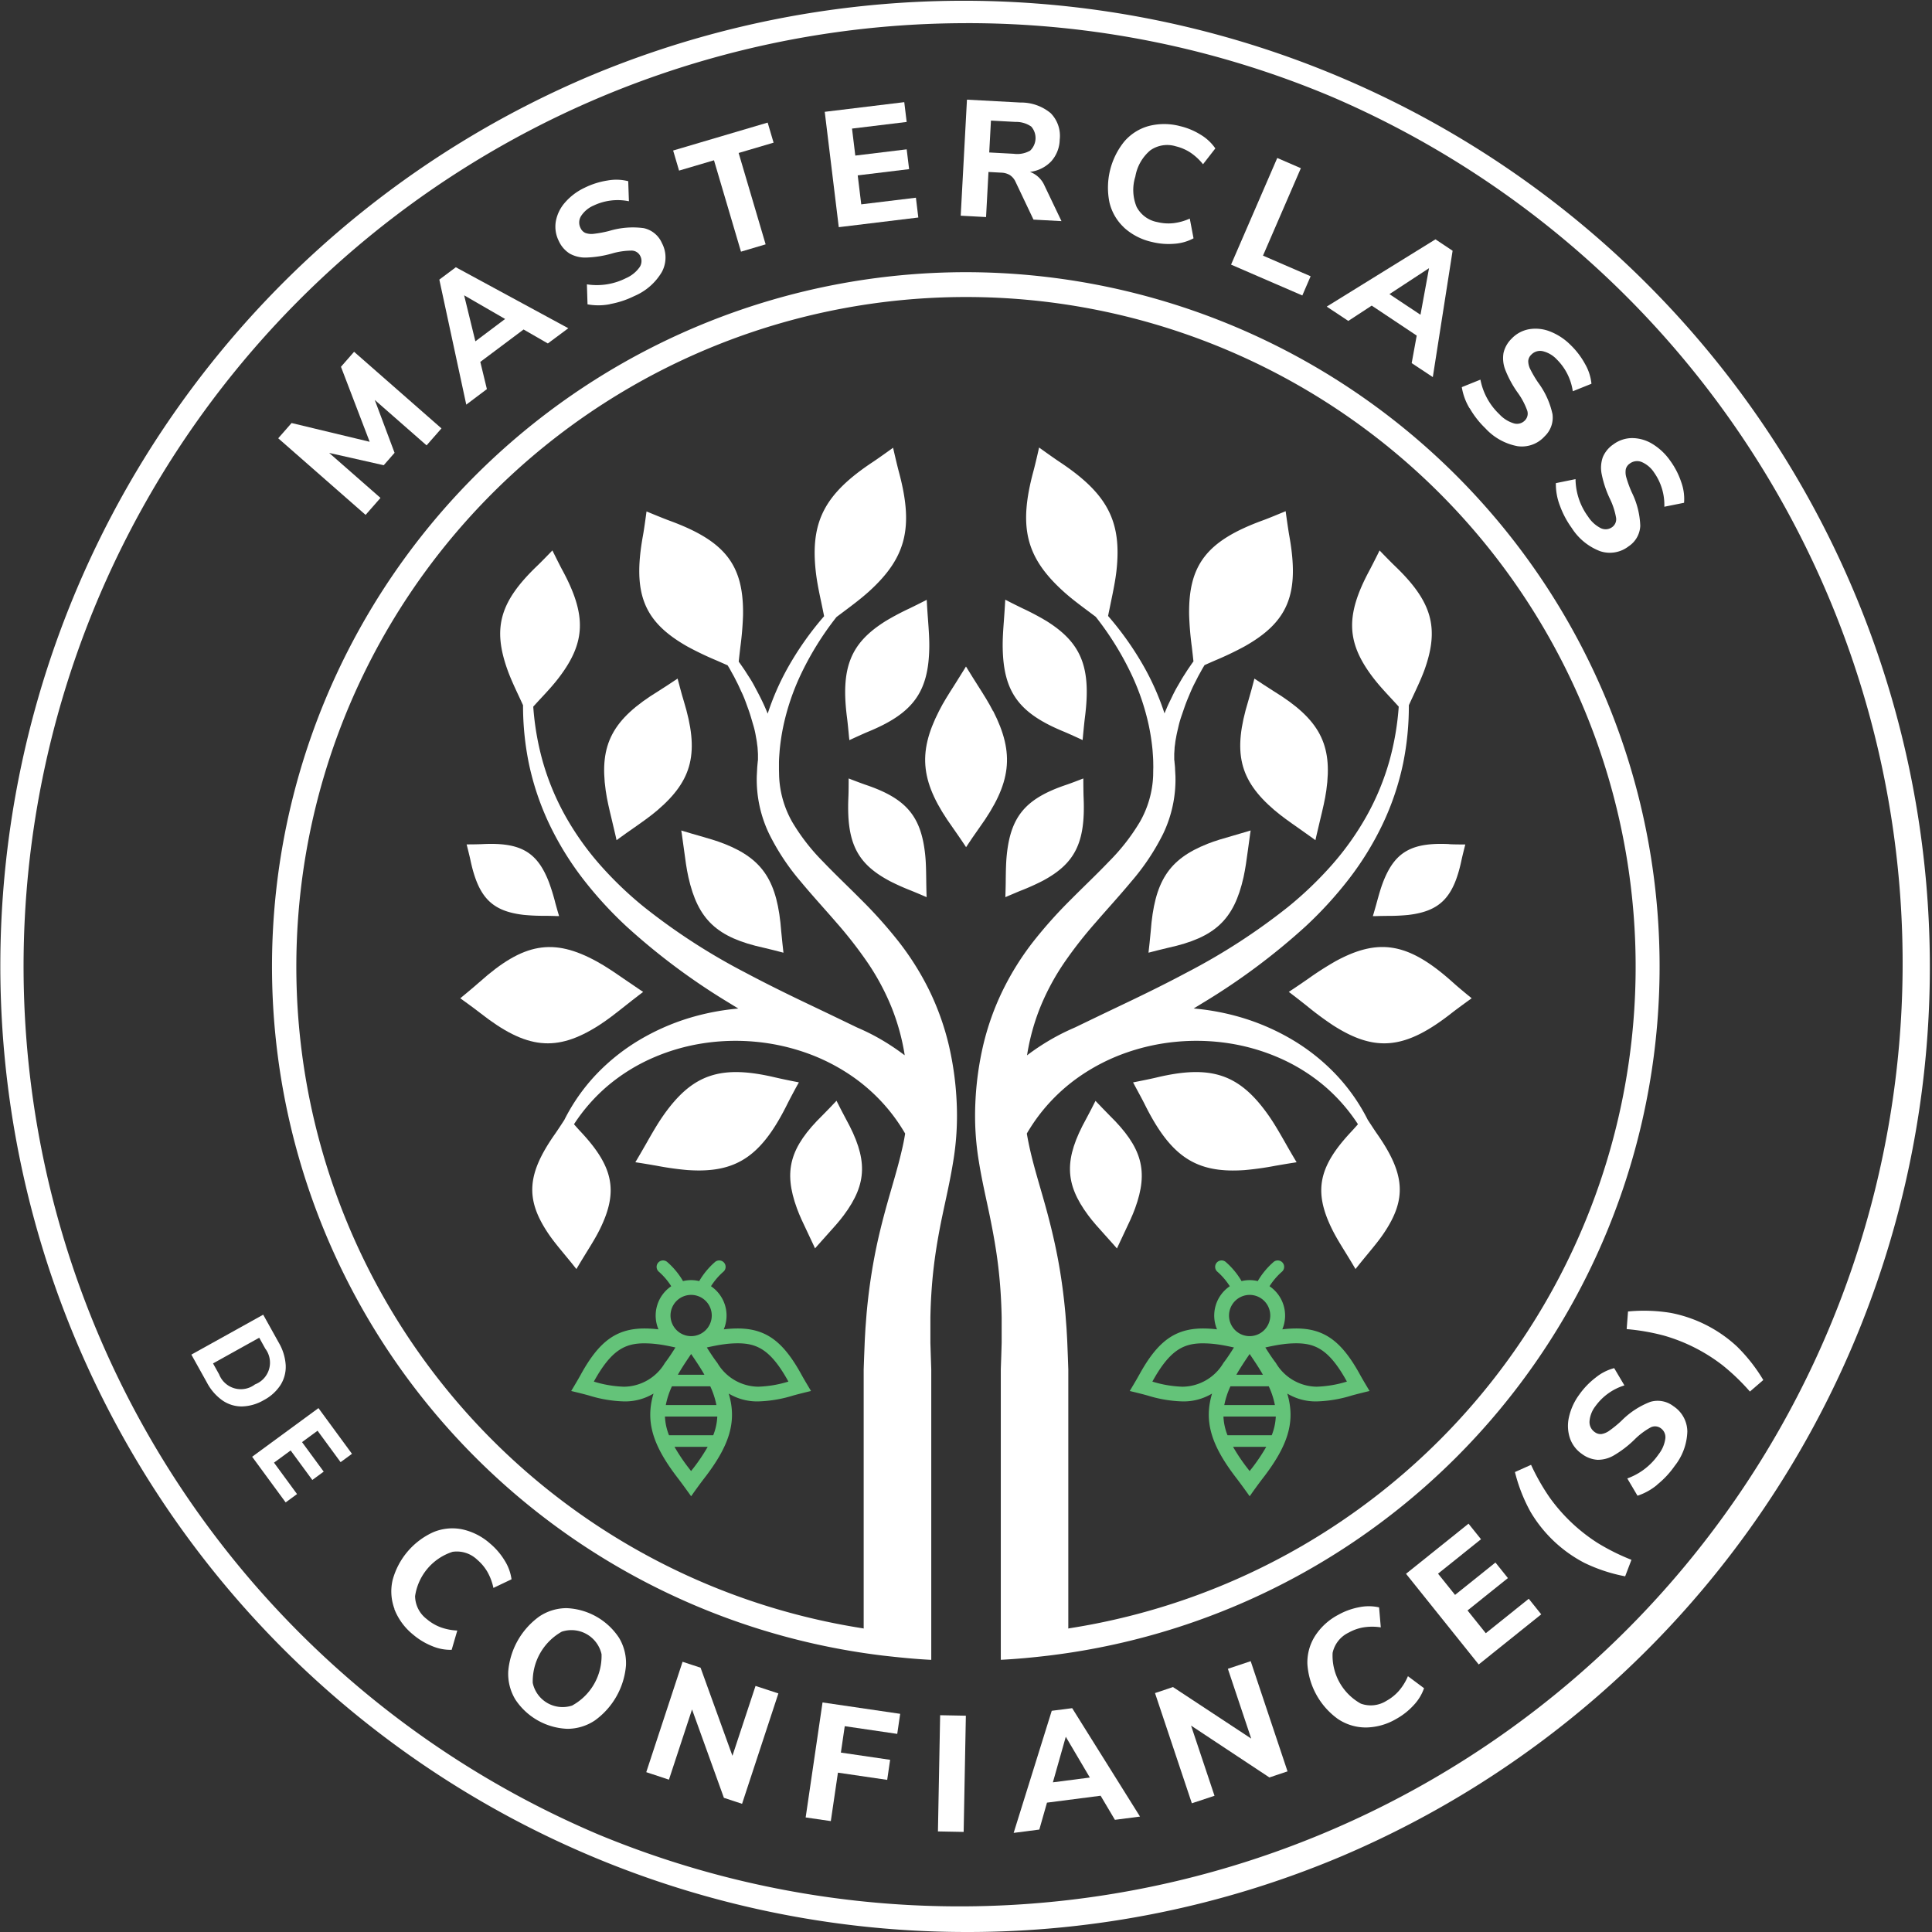 <svg xmlns="http://www.w3.org/2000/svg" width="103.058" height="103.058" viewBox="0 0 103.058 103.058"><rect x="0" y="0" width="103.058" height="103.058" fill="#333333" stroke="none"/><g id="Groupe_315" data-name="Groupe 315" transform="translate(-4483 -1836)"><path id="Trac&#xE9;_182" data-name="Trac&#xE9; 182" d="M73.959,168.2c-.13.238-.423.727-.423.727l-.079.131.148.036c.005,0,.558.134.815.209a6.887,6.887,0,0,0,1.856.311,2.948,2.948,0,0,0,1.572-.418c-.445,1.493-.041,2.772,1.3,4.512.2.258.6.816.6.816l.106.15.106-.149c0-.005.4-.562.6-.817,1.344-1.74,1.747-3.019,1.3-4.512a2.947,2.947,0,0,0,1.571.418,6.887,6.887,0,0,0,1.856-.311c.258-.074.81-.208.815-.209l.148-.036-.078-.131s-.294-.489-.424-.727c-.974-1.779-1.894-2.477-3.42-2.477a6.328,6.328,0,0,0-.732.047,1.891,1.891,0,0,0-.682-2.3,3.56,3.56,0,0,1,.652-.766.342.342,0,0,0-.428-.535,4.053,4.053,0,0,0-.852,1.027,1.828,1.828,0,0,0-.864,0,4.045,4.045,0,0,0-.852-1.027.342.342,0,1,0-.428.535,3.571,3.571,0,0,1,.652.766,1.889,1.889,0,0,0-.682,2.3,6.34,6.34,0,0,0-.733-.047c-1.526,0-2.446.7-3.42,2.477m5.974,5.024-.08.105-.079-.1a9.865,9.865,0,0,1-.806-1.192h1.77a9.8,9.8,0,0,1-.805,1.19m1.1-1.807H78.675a3.029,3.029,0,0,1-.217-1H81.25a3.039,3.039,0,0,1-.217,1m-.158-2.612a4.313,4.313,0,0,1,.328,1h-2.7a4.335,4.335,0,0,1,.328-1Zm-1.728-.616c.2-.354.435-.706.708-1.107.272.4.508.751.708,1.107Zm2.522-1.635a5.678,5.678,0,0,1,.66-.043c1.031,0,1.77.326,2.715,2.042a6.1,6.1,0,0,1-1.612.273,2.566,2.566,0,0,1-2.181-1.272c-.189-.243-.364-.513-.559-.821.354-.077.67-.142.978-.178m-1.815-2.626a1.1,1.1,0,1,1-1.1,1.1,1.1,1.1,0,0,1,1.1-1.1m-2.474,2.584a5.618,5.618,0,0,1,.66.043c.306.036.622.1.977.178-.194.306-.37.577-.56.821a2.566,2.566,0,0,1-2.181,1.272,6.084,6.084,0,0,1-1.612-.273c.944-1.716,1.684-2.042,2.715-2.042" transform="translate(4440.012 1741.141)" fill="#64c379"></path><path id="Trac&#xE9;_183" data-name="Trac&#xE9; 183" d="M145.786,168.2c-.13.238-.423.727-.423.727l-.079.131.148.036c.005,0,.558.134.815.209a6.887,6.887,0,0,0,1.856.311,2.948,2.948,0,0,0,1.572-.418c-.445,1.493-.041,2.772,1.3,4.512.2.258.6.816.6.816l.106.15.106-.149c0-.005.4-.562.6-.817,1.344-1.74,1.747-3.019,1.3-4.512a2.947,2.947,0,0,0,1.571.418,6.887,6.887,0,0,0,1.856-.311c.258-.074.81-.208.815-.209l.148-.036-.078-.131s-.294-.489-.424-.727c-.974-1.779-1.894-2.477-3.42-2.477a6.327,6.327,0,0,0-.732.047,1.891,1.891,0,0,0-.682-2.3,3.56,3.56,0,0,1,.652-.766.342.342,0,0,0-.428-.535,4.053,4.053,0,0,0-.852,1.027,1.828,1.828,0,0,0-.864,0,4.044,4.044,0,0,0-.852-1.027.342.342,0,1,0-.428.535,3.571,3.571,0,0,1,.652.766,1.889,1.889,0,0,0-.681,2.3,6.34,6.34,0,0,0-.733-.047c-1.526,0-2.446.7-3.42,2.477m5.974,5.024-.08.105-.079-.1a9.866,9.866,0,0,1-.806-1.192h1.77a9.805,9.805,0,0,1-.805,1.19m1.1-1.807H150.5a3.029,3.029,0,0,1-.217-1h2.792a3.039,3.039,0,0,1-.217,1m-.158-2.612a4.312,4.312,0,0,1,.328,1h-2.7a4.336,4.336,0,0,1,.328-1Zm-1.728-.616c.2-.354.435-.706.708-1.107.272.4.508.751.708,1.107Zm2.522-1.635a5.678,5.678,0,0,1,.66-.043c1.031,0,1.77.326,2.715,2.042a6.1,6.1,0,0,1-1.612.273,2.566,2.566,0,0,1-2.181-1.272c-.189-.243-.364-.513-.559-.821.354-.077.67-.142.978-.178m-1.815-2.626a1.1,1.1,0,1,1-1.1,1.1,1.105,1.105,0,0,1,1.1-1.1m-2.474,2.584a5.618,5.618,0,0,1,.66.043c.306.036.622.1.977.178-.193.306-.369.577-.559.821a2.566,2.566,0,0,1-2.181,1.272,6.084,6.084,0,0,1-1.612-.273c.944-1.716,1.684-2.042,2.715-2.042" transform="translate(4397.979 1741.141)" fill="#64c379"></path><path id="Trac&#xE9;_184" data-name="Trac&#xE9; 184" d="M168.2,122.568a17.016,17.016,0,0,0-1.438.925c-.258.178-.533.368-.837.569l-.181.12.174.132c.29.221.553.429.8.624a17.167,17.167,0,0,0,1.384,1.025c2.264,1.451,3.862,1.285,6.329-.652.287-.225.905-.672.905-.672l.163-.117-.156-.129c-.006,0-.6-.491-.865-.733-2.351-2.106-3.935-2.381-6.278-1.093" transform="translate(4386.004 1764.728)" fill="#fff"></path><path id="Trac&#xE9;_185" data-name="Trac&#xE9; 185" d="M150.847,107.513c-2.067.82-2.831,2-3.029,4.683-.023.307-.1.958-.1.964l-.017.159.155-.04c.006,0,.608-.159.893-.222,2.5-.545,3.511-1.495,4.021-3.762.1-.459.164-.924.236-1.463.035-.267.073-.551.118-.861l.026-.172-.166.051c-.285.087-.547.162-.793.232-.5.142-.927.265-1.346.431" transform="translate(4396.563 1773.5)" fill="#fff"></path><path id="Trac&#xE9;_186" data-name="Trac&#xE9; 186" d="M161.319,94.284c.381.326.79.613,1.264.945.237.166.489.342.761.54l.162.118.043-.2c.073-.327.145-.626.213-.905.136-.564.253-1.051.324-1.549.347-2.458-.364-3.8-2.815-5.3-.285-.175-.868-.565-.868-.565l-.153-.1-.047.18c0,.007-.179.683-.277,1-.843,2.753-.491,4.226,1.394,5.839" transform="translate(4389.663 1784.931)" fill="#fff"></path><path id="Trac&#xE9;_187" data-name="Trac&#xE9; 187" d="M139.088,141.7l-.127-.135-.083.163s-.268.534-.407.783c-1.192,2.152-1.166,3.454.1,5.159.257.346.544.663.876,1.03.164.181.339.375.526.588l.132.151.083-.18c.118-.258.23-.493.335-.714.214-.448.4-.836.548-1.241.729-2,.383-3.254-1.372-4.973-.2-.2-.612-.633-.612-.633" transform="translate(4402.476 1753.157)" fill="#fff"></path><path id="Trac&#xE9;_188" data-name="Trac&#xE9; 188" d="M151.055,143.12q.294,0,.611-.022a16.407,16.407,0,0,0,1.642-.231c.3-.051.611-.106.955-.159l.178-.028-.092-.154c-.186-.314-.352-.6-.508-.877-.315-.55-.586-1.026-.9-1.473-1.553-2.208-3.064-2.716-6-2.011-.336.081-1.054.221-1.061.223l-.163.032.079.146c0,.007.37.679.531,1,1.285,2.591,2.525,3.554,4.725,3.554" transform="translate(4397.724 1755.318)" fill="#fff"></path><path id="Trac&#xE9;_189" data-name="Trac&#xE9; 189" d="M87.642,106.971c.046.309.083.594.119.861.071.538.132,1,.235,1.463.51,2.267,1.525,3.217,4.021,3.762.285.063.887.22.893.222l.156.041-.018-.159c0-.007-.074-.657-.1-.964-.2-2.681-.962-3.863-3.029-4.683-.419-.166-.849-.289-1.346-.431-.246-.07-.509-.144-.793-.232l-.166-.051Z" transform="translate(4431.726 1773.5)" fill="#fff"></path><path id="Trac&#xE9;_190" data-name="Trac&#xE9; 190" d="M81.66,87.447l-.047-.179-.153.1s-.583.391-.868.566c-2.451,1.5-3.162,2.842-2.815,5.3.07.5.187.985.323,1.549.068.28.14.579.213.905l.043.2.162-.118c.271-.2.524-.374.761-.54.474-.332.883-.619,1.264-.945,1.884-1.613,2.237-3.086,1.394-5.838-.1-.316-.275-.992-.277-1" transform="translate(4437.532 1784.93)" fill="#fff"></path><path id="Trac&#xE9;_191" data-name="Trac&#xE9; 191" d="M101.979,147.3c.148.405.333.793.548,1.241.105.221.218.455.336.714l.082.18.132-.151c.187-.214.361-.407.525-.588.333-.368.62-.685.877-1.03,1.267-1.705,1.292-3.007.1-5.159-.138-.249-.406-.784-.406-.784l-.083-.163-.127.135s-.409.434-.612.633c-1.755,1.719-2.1,2.974-1.372,4.973" transform="translate(4423.531 1753.157)" fill="#fff"></path><path id="Trac&#xE9;_192" data-name="Trac&#xE9; 192" d="M89.209,138.164c-2.934-.7-4.444-.2-6,2.011-.314.447-.586.922-.9,1.473-.156.273-.322.563-.508.877l-.092.154.178.027c.344.053.66.108.956.159a16.28,16.28,0,0,0,1.642.231c.212.014.415.022.611.022,2.2,0,3.44-.963,4.725-3.554.161-.324.527-1,.531-1l.08-.146-.163-.032c-.007,0-.725-.142-1.061-.223" transform="translate(4435.182 1755.318)" fill="#fff"></path><path id="Trac&#xE9;_193" data-name="Trac&#xE9; 193" d="M122.595,88.093c-.235-.46-.509-.892-.827-1.391-.158-.25-.328-.516-.507-.811l-.109-.177-.109.177c-.178.292-.345.555-.5.8-.319.5-.6.937-.831,1.4-1.163,2.276-.976,3.847.74,6.227.2.276.6.874.6.874l.106.16.106-.16c0-.006.4-.6.6-.874,1.716-2.38,1.9-3.951.74-6.227" transform="translate(4413.376 1785.839)" fill="#fff"></path><path id="Trac&#xE9;_194" data-name="Trac&#xE9; 194" d="M108.914,84.615l.163-.075s.569-.263.845-.377c2.39-.983,3.212-2.11,3.254-4.466.008-.478-.027-.953-.067-1.5-.02-.27-.041-.558-.058-.872l-.012-.195-.174.089c-.266.136-.512.256-.742.369a13.924,13.924,0,0,0-1.259.666c-1.9,1.183-2.426,2.5-2.07,5.211.041.314.1.976.1.976Z" transform="translate(4419.394 1790.866)" fill="#fff"></path><path id="Trac&#xE9;_195" data-name="Trac&#xE9; 195" d="M111.275,105.576a12.3,12.3,0,0,0,1.138.511c.21.086.434.178.676.283l.169.073-.006-.184c-.008-.277-.012-.532-.015-.771-.007-.481-.012-.9-.056-1.311-.215-2.056-1.013-2.995-3.162-3.723-.247-.084-.762-.282-.762-.282l-.158-.061v.169s0,.581-.015.857c-.1,2.39.45,3.51,2.192,4.438" transform="translate(4419.17 1777.414)" fill="#fff"></path><path id="Trac&#xE9;_196" data-name="Trac&#xE9; 196" d="M133.451,100.111l-.158.061s-.514.2-.762.282c-2.149.728-2.947,1.667-3.162,3.723-.043.415-.049.83-.056,1.311,0,.239-.007.494-.015.771l-.006.184.169-.073c.242-.1.466-.2.676-.283a12.3,12.3,0,0,0,1.138-.511c1.741-.928,2.294-2.049,2.192-4.438-.012-.277-.015-.858-.015-.858Z" transform="translate(4407.336 1777.414)" fill="#fff"></path><path id="Trac&#xE9;_197" data-name="Trac&#xE9; 197" d="M131.261,78.248A13.932,13.932,0,0,0,130,77.582c-.231-.113-.477-.233-.742-.369l-.174-.089-.011.195c-.018.314-.039.6-.058.873-.041.551-.076,1.026-.067,1.5.042,2.356.863,3.483,3.254,4.466.276.114.845.377.845.377l.163.076.017-.179s.062-.662.1-.976c.356-2.712-.166-4.028-2.07-5.211" transform="translate(4407.539 1790.866)" fill="#fff"></path><path id="Trac&#xE9;_198" data-name="Trac&#xE9; 198" d="M180.63,108.538c-2.016-.1-2.908.412-3.534,2.022-.126.326-.221.665-.329,1.058-.054.2-.112.4-.178.628l-.041.134.139,0c.232-.008.445-.011.645-.013a10.847,10.847,0,0,0,1.1-.05c1.705-.2,2.424-.934,2.845-2.923.049-.231.171-.71.171-.71l.032-.127h-.129s-.494,0-.725-.015" transform="translate(4379.683 1772.489)" fill="#fff"></path><path id="Trac&#xE9;_199" data-name="Trac&#xE9; 199" d="M60.213,123.661c-.269.242-.859.728-.865.733l-.156.129.163.117s.619.446.906.672c2.467,1.938,4.065,2.1,6.329.652.459-.293.887-.632,1.384-1.025.246-.2.509-.4.8-.624l.174-.132-.181-.12c-.3-.2-.578-.391-.837-.569-.518-.357-.964-.664-1.438-.925-2.343-1.289-3.927-1.013-6.278,1.093" transform="translate(4448.36 1764.728)" fill="#fff"></path><path id="Trac&#xE9;_200" data-name="Trac&#xE9; 200" d="M64.726,111.618a11,11,0,0,0-.33-1.058c-.626-1.611-1.517-2.121-3.533-2.022-.231.012-.72.016-.725.015h-.129l.032.127s.122.479.171.71c.421,1.989,1.139,2.726,2.845,2.923a10.953,10.953,0,0,0,1.1.05c.2,0,.413.005.645.013l.139,0-.04-.134c-.067-.225-.124-.433-.178-.628" transform="translate(4447.882 1772.489)" fill="#fff"></path><path id="Trac&#xE9;_201" data-name="Trac&#xE9; 201" d="M71.977,35A37.031,37.031,0,0,0,67.5,108.789c.867.1,1.74.189,2.624.233v-15.5h0l-.024-.707-.022-.7,0-.18,0-.166,0-.333,0-.679c.017-.907.074-1.807.18-2.7s.262-1.789.453-2.705.415-1.868.579-2.887a14.849,14.849,0,0,0,.191-3.141,16.648,16.648,0,0,0-.417-3.077,14.073,14.073,0,0,0-1.05-2.944,14.88,14.88,0,0,0-1.644-2.612,24.476,24.476,0,0,0-1.994-2.227c-.687-.693-1.383-1.348-2.023-2.019a10.826,10.826,0,0,1-1.645-2.117,5.384,5.384,0,0,1-.7-2.45L62,61.527c0-.124,0-.23,0-.341,0-.219.021-.449.037-.676a11.639,11.639,0,0,1,.209-1.357,12.605,12.605,0,0,1,.888-2.626,16.1,16.1,0,0,1,1.934-3.132l.4-.3c.5-.374.93-.7,1.333-1.063,1.992-1.808,2.395-3.421,1.592-6.394-.092-.341-.259-1.072-.261-1.079l-.044-.194-.161.116s-.613.441-.913.64c-2.576,1.705-3.346,3.181-3.05,5.847.06.54.169,1.066.3,1.677.046.223.095.457.144.706a16.571,16.571,0,0,0-1.976,2.818,13.785,13.785,0,0,0-1.034,2.379c-.034-.086-.069-.172-.107-.256-.088-.209-.186-.412-.286-.613s-.209-.4-.314-.6-.222-.39-.346-.577l-.18-.282-.191-.276c-.038-.058-.08-.113-.121-.169.029-.277.059-.536.088-.783a17.047,17.047,0,0,0,.143-1.7c.039-2.674-.947-3.944-3.909-5.032-.34-.124-1.046-.417-1.053-.42l-.187-.078-.027.2s-.1.756-.168,1.115c-.554,3.088.049,4.576,2.392,5.9a17.123,17.123,0,0,0,1.555.742q.274.12.574.253c.064.1.127.209.184.316l.155.279.145.285c.1.187.181.385.273.576s.168.389.24.588.148.4.21.6.119.4.178.6.1.4.133.606c.019.1.039.2.049.3s.031.2.035.3l.017.278V61c0,.041-.01.081-.013.123-.012.128-.026.261-.031.377l-.019.372a6.7,6.7,0,0,0,.654,3.081A12.24,12.24,0,0,0,63.155,67.5c.632.762,1.285,1.47,1.9,2.183a22.626,22.626,0,0,1,1.695,2.178A12.793,12.793,0,0,1,68,74.2a11.767,11.767,0,0,1,.7,2.519c0,.018,0,.037.007.055A12.234,12.234,0,0,0,67.1,75.737c-.307-.164-.62-.312-.937-.449l-1.49-.718-1.5-.716c-.993-.478-1.974-.964-2.937-1.477a33.283,33.283,0,0,1-5.447-3.525,19.56,19.56,0,0,1-2.324-2.227,15.184,15.184,0,0,1-1.858-2.616,13.6,13.6,0,0,1-1.227-2.977,14.669,14.669,0,0,1-.487-2.857c.134-.147.263-.288.386-.421.375-.4.7-.755.988-1.135,1.433-1.884,1.477-3.332.172-5.74-.15-.276-.443-.874-.447-.879l-.078-.158-.122.127s-.464.482-.694.7c-1.978,1.9-2.379,3.288-1.588,5.519.16.452.361.884.595,1.385.078.167.159.341.243.526a15.379,15.379,0,0,0,.311,3.108,14.478,14.478,0,0,0,1.093,3.24,16.247,16.247,0,0,0,1.8,2.924A20.849,20.849,0,0,0,53.867,69.9a34.893,34.893,0,0,0,5.452,4.065c.17.106.342.21.514.314a12.965,12.965,0,0,0-2.182.38,12.1,12.1,0,0,0-2.928,1.2,10.838,10.838,0,0,0-2.468,1.931,10.144,10.144,0,0,0-1.706,2.434c-.085.131-.345.531-.489.736-1.506,2.138-1.6,3.477-.375,5.306.249.371.534.715.863,1.113.162.2.334.4.518.635l.129.161.109-.183c.153-.258.3-.494.434-.714.277-.447.515-.833.715-1.24.985-2.009.724-3.319-1.032-5.192-.095-.1-.234-.257-.355-.395a9.425,9.425,0,0,1,1.786-2.037,9.811,9.811,0,0,1,2.409-1.5,10.776,10.776,0,0,1,2.7-.782,11.408,11.408,0,0,1,2.787-.081,11.238,11.238,0,0,1,2.686.586,10.413,10.413,0,0,1,2.406,1.212,9.6,9.6,0,0,1,1.954,1.764,9.462,9.462,0,0,1,.766,1.053c.058.092.116.187.171.283-.052.326-.118.652-.2.983-.2.863-.48,1.761-.745,2.707s-.513,1.928-.7,2.924-.325,2.006-.414,3.012l-.058.756-.022.386-.011.192-.008.18-.029.734-.025.707h0v13.8l.012.019a35.721,35.721,0,1,1,10.891,0l.012-.019v-13.8l-.025-.707-.029-.734-.008-.18-.011-.192-.022-.386-.058-.756c-.09-1.007-.225-2.015-.415-3.012s-.435-1.981-.7-2.924-.544-1.844-.745-2.707c-.078-.331-.143-.657-.2-.983.055-.1.112-.191.171-.283a9.414,9.414,0,0,1,.766-1.053,9.591,9.591,0,0,1,1.954-1.764,10.416,10.416,0,0,1,2.406-1.212,11.234,11.234,0,0,1,2.685-.586,11.408,11.408,0,0,1,2.787.081,10.785,10.785,0,0,1,2.7.782,9.809,9.809,0,0,1,2.409,1.5,9.414,9.414,0,0,1,1.786,2.037c-.121.138-.26.294-.355.395-1.757,1.873-2.018,3.183-1.032,5.192.2.407.438.793.714,1.24.136.22.281.455.434.714l.108.183.129-.161c.184-.231.356-.439.518-.635.329-.4.614-.742.863-1.113C95.5,84.434,95.4,83.1,93.9,80.957c-.144-.205-.4-.605-.489-.736A10.144,10.144,0,0,0,91.7,77.787a10.829,10.829,0,0,0-2.468-1.931,12.1,12.1,0,0,0-2.928-1.2,12.964,12.964,0,0,0-2.182-.38q.258-.156.514-.314A34.91,34.91,0,0,0,90.087,69.9,20.849,20.849,0,0,0,92.4,67.371a16.223,16.223,0,0,0,1.8-2.924,14.456,14.456,0,0,0,1.093-3.24A15.379,15.379,0,0,0,95.6,58.1c.084-.185.165-.359.243-.526.234-.5.435-.933.6-1.385.79-2.232.389-3.624-1.589-5.519-.23-.22-.694-.7-.694-.7l-.122-.127L93.961,50c0,.006-.3.6-.447.879-1.3,2.408-1.261,3.856.172,5.74.29.381.613.731.988,1.135.122.132.253.274.386.421a14.672,14.672,0,0,1-.487,2.857,13.577,13.577,0,0,1-1.227,2.977,15.162,15.162,0,0,1-1.858,2.616,19.588,19.588,0,0,1-2.323,2.227,33.3,33.3,0,0,1-5.448,3.525c-.962.514-1.944,1-2.937,1.477l-1.5.716-1.49.718c-.317.137-.63.285-.937.449a12.261,12.261,0,0,0-1.618,1.037c0-.018,0-.037.007-.055a11.744,11.744,0,0,1,.7-2.519,12.768,12.768,0,0,1,1.256-2.34A22.565,22.565,0,0,1,78.9,69.682c.614-.713,1.268-1.421,1.9-2.183a12.24,12.24,0,0,0,1.694-2.543,6.7,6.7,0,0,0,.655-3.081l-.02-.372c0-.116-.019-.248-.03-.377,0-.042-.01-.082-.014-.123v-.316l.018-.278c0-.091.024-.2.034-.3s.03-.2.049-.3c.033-.2.085-.4.132-.606s.108-.4.178-.6.135-.4.21-.6.159-.392.241-.588.173-.388.273-.576l.144-.285.155-.279c.057-.108.12-.212.184-.316q.3-.134.574-.253a17.167,17.167,0,0,0,1.554-.742c2.343-1.319,2.946-2.808,2.392-5.9-.064-.359-.168-1.115-.168-1.115l-.027-.2-.187.078c-.007,0-.713.3-1.053.42-2.963,1.088-3.949,2.359-3.909,5.032a16.916,16.916,0,0,0,.143,1.7c.029.246.059.506.088.783-.041.056-.083.111-.121.169l-.19.276-.18.282c-.124.187-.23.384-.345.577s-.217.393-.315.6-.2.4-.286.613c-.039.084-.073.17-.107.256a13.784,13.784,0,0,0-1.034-2.379,16.548,16.548,0,0,0-1.976-2.818c.049-.249.1-.482.144-.706.127-.61.236-1.137.3-1.677.3-2.666-.473-4.142-3.05-5.847-.3-.2-.913-.64-.913-.64l-.161-.116-.044.194c0,.007-.168.739-.261,1.079-.8,2.973-.4,4.586,1.592,6.394.4.365.834.689,1.334,1.063l.4.3a16.092,16.092,0,0,1,1.934,3.132,12.58,12.58,0,0,1,.888,2.626,11.55,11.55,0,0,1,.209,1.357c.016.227.036.458.037.676,0,.111.007.217,0,.341l-.005.346a5.394,5.394,0,0,1-.7,2.45A10.841,10.841,0,0,1,79.6,66.44c-.64.671-1.335,1.326-2.023,2.019a24.471,24.471,0,0,0-1.994,2.227A14.884,14.884,0,0,0,73.943,73.3a14.072,14.072,0,0,0-1.05,2.944,16.648,16.648,0,0,0-.417,3.077,14.878,14.878,0,0,0,.191,3.141c.164,1.019.391,1.971.579,2.887s.347,1.808.453,2.705.163,1.8.18,2.7l0,.679,0,.333,0,.166,0,.18-.021.7-.025.707h0v15.5c.884-.044,1.757-.128,2.624-.233A37.031,37.031,0,0,0,71.977,35" transform="translate(4462.552 1815.519)" fill="#fff"></path><path id="Trac&#xE9;_202" data-name="Trac&#xE9; 202" d="M51.529,103.058A51.542,51.542,0,0,1,31.471,4.05,51.542,51.542,0,0,1,71.586,99.008a51.211,51.211,0,0,1-20.058,4.05m0-101.822A50.307,50.307,0,0,0,31.953,97.87,50.307,50.307,0,0,0,71.1,5.187,49.971,49.971,0,0,0,51.529,1.235" transform="translate(4483 1836)" fill="#fff"></path><path id="Trac&#xE9;_203" data-name="Trac&#xE9; 203" d="M39.129,46.038l.7-.8,4.661,4.087-.794.905-2.764-2.423,1.057,2.821-.579.661L38.5,50.633l2.737,2.4-.794.906-4.661-4.087.713-.813,4.165,1Z" transform="translate(4462.059 1809.527)" fill="#fff"></path><path id="Trac&#xE9;_204" data-name="Trac&#xE9; 204" d="M62.279,38.433l-1.294-.745-2.308,1.729.351,1.451-1.1.828-1.437-6.669.88-.659,6,3.253Zm-3.865-.114L60,37.127l-2.186-1.262Z" transform="translate(4449.944 1815.888)" fill="#fff"></path><path id="Trac&#xE9;_205" data-name="Trac&#xE9; 205" d="M74.333,29.758a3.208,3.208,0,0,1-1.2.008L73.1,28.7a3.444,3.444,0,0,0,2.082-.329A1.739,1.739,0,0,0,75.9,27.8a.585.585,0,0,0,.049-.608.517.517,0,0,0-.462-.292,3.809,3.809,0,0,0-1.055.156,5.64,5.64,0,0,1-1.35.214,1.7,1.7,0,0,1-.9-.211,1.549,1.549,0,0,1-.58-.67,1.7,1.7,0,0,1-.162-1.037,2.081,2.081,0,0,1,.481-1.005,3.167,3.167,0,0,1,1.057-.8,4.184,4.184,0,0,1,1.226-.387,2.6,2.6,0,0,1,1.1.037l.037,1.07a2.994,2.994,0,0,0-1.886.231,1.5,1.5,0,0,0-.666.558.648.648,0,0,0-.026.645.507.507,0,0,0,.26.259.979.979,0,0,0,.462.042,6.007,6.007,0,0,0,.8-.15,4.369,4.369,0,0,1,1.842-.151,1.374,1.374,0,0,1,.973.795,1.634,1.634,0,0,1,0,1.541,3.11,3.11,0,0,1-1.473,1.288,4.825,4.825,0,0,1-1.3.428" transform="translate(4441.207 1822.468)" fill="#fff"></path><path id="Trac&#xE9;_206" data-name="Trac&#xE9; 206" d="M90.184,22.651l-1.44-4.874-1.863.55-.316-1.071,5.042-1.49.316,1.071-1.864.55,1.44,4.874Z" transform="translate(4432.342 1826.773)" fill="#fff"></path><path id="Trac&#xE9;_207" data-name="Trac&#xE9; 207" d="M106.811,19.806l-.748-6.153,4.242-.516.128,1.056-2.915.354.175,1.44,2.741-.333.129,1.056-2.741.333.188,1.545,2.916-.354.128,1.056Z" transform="translate(4420.931 1828.312)" fill="#fff"></path><path id="Trac&#xE9;_208" data-name="Trac&#xE9; 208" d="M128.924,19.3l-1.493-.08-.965-2.033a.845.845,0,0,0-.3-.346.96.96,0,0,0-.46-.126l-.676-.037-.129,2.406-1.352-.073.333-6.19,2.845.153a2.47,2.47,0,0,1,1.621.567,1.724,1.724,0,0,1,.482,1.413,1.79,1.79,0,0,1-.453,1.156,1.873,1.873,0,0,1-1.135.564,1.357,1.357,0,0,1,.779.737Zm-1.683-3.749a.929.929,0,0,0,.07-1.295,1.415,1.415,0,0,0-.841-.248l-1.308-.07-.092,1.7,1.308.07a1.39,1.39,0,0,0,.862-.161" transform="translate(4410.698 1828.495)" fill="#fff"></path><path id="Trac&#xE9;_209" data-name="Trac&#xE9; 209" d="M143.332,21.475a2.666,2.666,0,0,1-.779-1.338,3.917,3.917,0,0,1,.787-3.247,2.636,2.636,0,0,1,1.3-.829,3.307,3.307,0,0,1,1.686.006,3.671,3.671,0,0,1,1.1.461,2.52,2.52,0,0,1,.774.726l-.657.845a2.982,2.982,0,0,0-.677-.626,2.493,2.493,0,0,0-.774-.332,1.567,1.567,0,0,0-1.359.214,2.347,2.347,0,0,0-.8,1.4,2.367,2.367,0,0,0,.066,1.613,1.564,1.564,0,0,0,1.11.816,2.48,2.48,0,0,0,.841.059,2.967,2.967,0,0,0,.887-.246l.2,1.052a2.5,2.5,0,0,1-1.02.291,3.677,3.677,0,0,1-1.19-.094,3.271,3.271,0,0,1-1.5-.771" transform="translate(4399.629 1826.663)" fill="#fff"></path><path id="Trac&#xE9;_210" data-name="Trac&#xE9; 210" d="M158.315,26.006l2.464-5.689,1.259.545-2.02,4.664,2.541,1.1-.443,1.025Z" transform="translate(4390.353 1824.11)" fill="#fff"></path><path id="Trac&#xE9;_211" data-name="Trac&#xE9; 211" d="M175.148,37.387l.268-1.468-2.4-1.6-1.249.817-1.151-.764,5.8-3.588.915.608-1.056,6.74Zm-1.187-3.68,1.656,1.1.456-2.484Z" transform="translate(4383.155 1817.983)" fill="#fff"></path><path id="Trac&#xE9;_212" data-name="Trac&#xE9; 212" d="M188.4,46.518a3.193,3.193,0,0,1-.414-1.128l.994-.4a3.441,3.441,0,0,0,1.013,1.849,1.732,1.732,0,0,0,.773.484.583.583,0,0,0,.588-.159.516.516,0,0,0,.118-.534,3.806,3.806,0,0,0-.5-.94,5.674,5.674,0,0,1-.657-1.2,1.714,1.714,0,0,1-.105-.916,1.551,1.551,0,0,1,.435-.772,1.689,1.689,0,0,1,.922-.5,2.086,2.086,0,0,1,1.109.112,3.175,3.175,0,0,1,1.11.725,4.194,4.194,0,0,1,.778,1.022,2.6,2.6,0,0,1,.338,1.049l-.995.4a2.992,2.992,0,0,0-.855-1.7,1.5,1.5,0,0,0-.75-.438.648.648,0,0,0-.616.194.51.51,0,0,0-.156.332.984.984,0,0,0,.116.449,6.082,6.082,0,0,0,.413.7,4.372,4.372,0,0,1,.765,1.682,1.374,1.374,0,0,1-.419,1.185,1.633,1.633,0,0,1-1.449.525,3.1,3.1,0,0,1-1.71-.951,4.834,4.834,0,0,1-.842-1.078" transform="translate(4372.99 1811.261)" fill="#fff"></path><path id="Trac&#xE9;_213" data-name="Trac&#xE9; 213" d="M200.292,59.924a3.2,3.2,0,0,1-.208-1.183l1.049-.214a3.442,3.442,0,0,0,.67,2,1.742,1.742,0,0,0,.675.614.586.586,0,0,0,.607-.053.517.517,0,0,0,.211-.5,3.806,3.806,0,0,0-.33-1.014,5.6,5.6,0,0,1-.435-1.3,1.7,1.7,0,0,1,.058-.92,1.548,1.548,0,0,1,.565-.683,1.684,1.684,0,0,1,1-.333,2.081,2.081,0,0,1,1.071.306,3.168,3.168,0,0,1,.964.909,4.193,4.193,0,0,1,.586,1.144,2.609,2.609,0,0,1,.147,1.092L205.87,60a2.994,2.994,0,0,0-.543-1.82,1.5,1.5,0,0,0-.661-.564.647.647,0,0,0-.64.082.507.507,0,0,0-.212.3.985.985,0,0,0,.035.462,5.984,5.984,0,0,0,.282.767,4.363,4.363,0,0,1,.455,1.791,1.376,1.376,0,0,1-.621,1.093,1.634,1.634,0,0,1-1.519.26,3.1,3.1,0,0,1-1.515-1.238,4.815,4.815,0,0,1-.638-1.209" transform="translate(4365.91 1803.031)" fill="#fff"></path><path id="Trac&#xE9;_214" data-name="Trac&#xE9; 214" d="M28.44,169.07l.829,1.49a2.7,2.7,0,0,1,.371,1.2,1.823,1.823,0,0,1-.273,1.056,2.384,2.384,0,0,1-.895.811,2.428,2.428,0,0,1-1.162.337,1.8,1.8,0,0,1-1.043-.32,2.7,2.7,0,0,1-.83-.955l-.829-1.489Zm-2.352,3.182a1.243,1.243,0,0,0,1.915.536,1.24,1.24,0,0,0,.548-1.907l-.324-.582-2.463,1.371Z" transform="translate(4468.6 1737.059)" fill="#fff"></path><path id="Trac&#xE9;_215" data-name="Trac&#xE9; 215" d="M32.427,183.679l3.537-2.595,1.788,2.438-.607.445-1.229-1.676-.828.607,1.156,1.575-.607.445-1.156-1.575-.888.651,1.229,1.676-.607.445Z" transform="translate(4464.023 1730.028)" fill="#fff"></path><path id="Trac&#xE9;_216" data-name="Trac&#xE9; 216" d="M50.5,200.852a2.662,2.662,0,0,1-.1-1.546,3.923,3.923,0,0,1,2.161-2.548A2.637,2.637,0,0,1,54.1,196.6a3.306,3.306,0,0,1,1.5.762,3.689,3.689,0,0,1,.776.906,2.514,2.514,0,0,1,.366,1l-.966.46a2.962,2.962,0,0,0-.324-.862,2.515,2.515,0,0,0-.543-.645,1.569,1.569,0,0,0-1.311-.419,2.927,2.927,0,0,0-2,2.364,1.563,1.563,0,0,0,.626,1.227,2.473,2.473,0,0,0,.725.43,2.948,2.948,0,0,0,.9.178l-.3,1.029a2.508,2.508,0,0,1-1.043-.2,3.674,3.674,0,0,1-1.021-.618,3.27,3.27,0,0,1-.995-1.362" transform="translate(4453.544 1720.976)" fill="#fff"></path><path id="Trac&#xE9;_217" data-name="Trac&#xE9; 217" d="M65.725,211.661a2.643,2.643,0,0,1-.367-1.482,4.019,4.019,0,0,1,1.662-2.929,2.616,2.616,0,0,1,1.458-.441,3.521,3.521,0,0,1,2.791,1.584,2.618,2.618,0,0,1,.369,1.479,4.022,4.022,0,0,1-1.662,2.929,2.648,2.648,0,0,1-1.46.445,3.487,3.487,0,0,1-2.792-1.584m3.056.334a3.016,3.016,0,0,0,1.555-2.732,1.647,1.647,0,0,0-2.122-1.2,3.04,3.04,0,0,0-1.548,2.736,1.629,1.629,0,0,0,2.115,1.2" transform="translate(4444.753 1714.974)" fill="#fff"></path><path id="Trac&#xE9;_218" data-name="Trac&#xE9; 218" d="M88.937,215l1.219.4-1.937,5.888-.969-.319-1.7-4.715L84.318,220l-1.21-.4,1.937-5.888.96.316,1.7,4.7Z" transform="translate(4434.365 1710.932)" fill="#fff"></path><path id="Trac&#xE9;_219" data-name="Trac&#xE9; 219" d="M103.608,225.07l.9-6.134,4.142.607-.157,1.07-2.8-.411-.206,1.409,2.627.385-.157,1.07-2.627-.385-.38,2.584Z" transform="translate(4422.368 1707.877)" fill="#fff"></path><rect id="Rectangle_136" data-name="Rectangle 136" width="6.199" height="1.372" transform="matrix(0.019, -1, 1, 0.019, 4533.032, 1933.693)" fill="#fff"></rect><path id="Trac&#xE9;_220" data-name="Trac&#xE9; 220" d="M135.762,225.628,135,224.343l-2.861.369-.409,1.436-1.369.177,2.032-6.513,1.09-.14,3.618,5.783Zm-3.308-2,1.971-.255-1.283-2.175Z" transform="translate(4406.71 1707.446)" fill="#fff"></path><path id="Trac&#xE9;_221" data-name="Trac&#xE9; 221" d="M152.422,214.035l1.217-.407,1.965,5.879-.967.324-4.179-2.766,1.251,3.744-1.209.4-1.965-5.879.959-.321,4.173,2.749Z" transform="translate(4396.076 1710.983)" fill="#fff"></path><path id="Trac&#xE9;_222" data-name="Trac&#xE9; 222" d="M171.236,213.031a2.663,2.663,0,0,1-1.48-.455,3.925,3.925,0,0,1-1.625-2.92,2.634,2.634,0,0,1,.4-1.493,3.294,3.294,0,0,1,1.242-1.139,3.664,3.664,0,0,1,1.122-.408,2.509,2.509,0,0,1,1.06.009l.091,1.066a2.976,2.976,0,0,0-.921,0,2.473,2.473,0,0,0-.795.281,1.564,1.564,0,0,0-.854,1.079,2.927,2.927,0,0,0,1.507,2.709,1.563,1.563,0,0,0,1.369-.153,2.474,2.474,0,0,0,.657-.527,2.953,2.953,0,0,0,.485-.784l.859.64a2.522,2.522,0,0,1-.553.906,3.674,3.674,0,0,1-.938.738,3.274,3.274,0,0,1-1.626.452" transform="translate(4384.609 1715.117)" fill="#fff"></path><path id="Trac&#xE9;_223" data-name="Trac&#xE9; 223" d="M184.692,203.456l-3.877-4.837,3.334-2.673.666.83-2.292,1.837.908,1.132,2.154-1.727.665.83-2.154,1.727.974,1.214,2.292-1.837.665.83Z" transform="translate(4377.186 1721.331)" fill="#fff"></path><path id="Trac&#xE9;_224" data-name="Trac&#xE9; 224" d="M198.531,193.612a7.2,7.2,0,0,1-2.874-2.72,8.689,8.689,0,0,1-.833-2.126l.86-.385a11.53,11.53,0,0,0,1,1.755,9.295,9.295,0,0,0,2.549,2.412,11.536,11.536,0,0,0,1.806.9l-.336.88a8.68,8.68,0,0,1-2.169-.715" transform="translate(4368.987 1725.757)" fill="#fff"></path><path id="Trac&#xE9;_225" data-name="Trac&#xE9; 225" d="M206.4,182.173a3.205,3.205,0,0,1-1.05.583l-.545-.922a3.44,3.44,0,0,0,1.67-1.287,1.737,1.737,0,0,0,.359-.838.584.584,0,0,0-.248-.557.516.516,0,0,0-.545-.035,3.8,3.8,0,0,0-.851.643,5.661,5.661,0,0,1-1.083.834,1.707,1.707,0,0,1-.888.246,1.547,1.547,0,0,1-.83-.31,1.687,1.687,0,0,1-.64-.832,2.078,2.078,0,0,1-.06-1.113,3.172,3.172,0,0,1,.544-1.208,4.176,4.176,0,0,1,.89-.927,2.607,2.607,0,0,1,.983-.5l.545.921a2.994,2.994,0,0,0-1.544,1.107,1.5,1.5,0,0,0-.317.81.649.649,0,0,0,.286.578.511.511,0,0,0,.353.1.987.987,0,0,0,.425-.184,6.049,6.049,0,0,0,.633-.517,4.376,4.376,0,0,1,1.543-1.015,1.376,1.376,0,0,1,1.236.23,1.637,1.637,0,0,1,.742,1.351,3.108,3.108,0,0,1-.676,1.837,4.793,4.793,0,0,1-.935,1" transform="translate(4364.999 1733.03)" fill="#fff"></path><path id="Trac&#xE9;_226" data-name="Trac&#xE9; 226" d="M215.768,172.879a11.481,11.481,0,0,0-1.456-1.4,9.283,9.283,0,0,0-3.13-1.585,11.51,11.51,0,0,0-1.988-.346l.072-.94a8.87,8.87,0,0,1,2.278.075,7.2,7.2,0,0,1,3.529,1.788,8.906,8.906,0,0,1,1.409,1.793Z" transform="translate(4360.577 1737.35)" fill="#fff"></path></g></svg>
